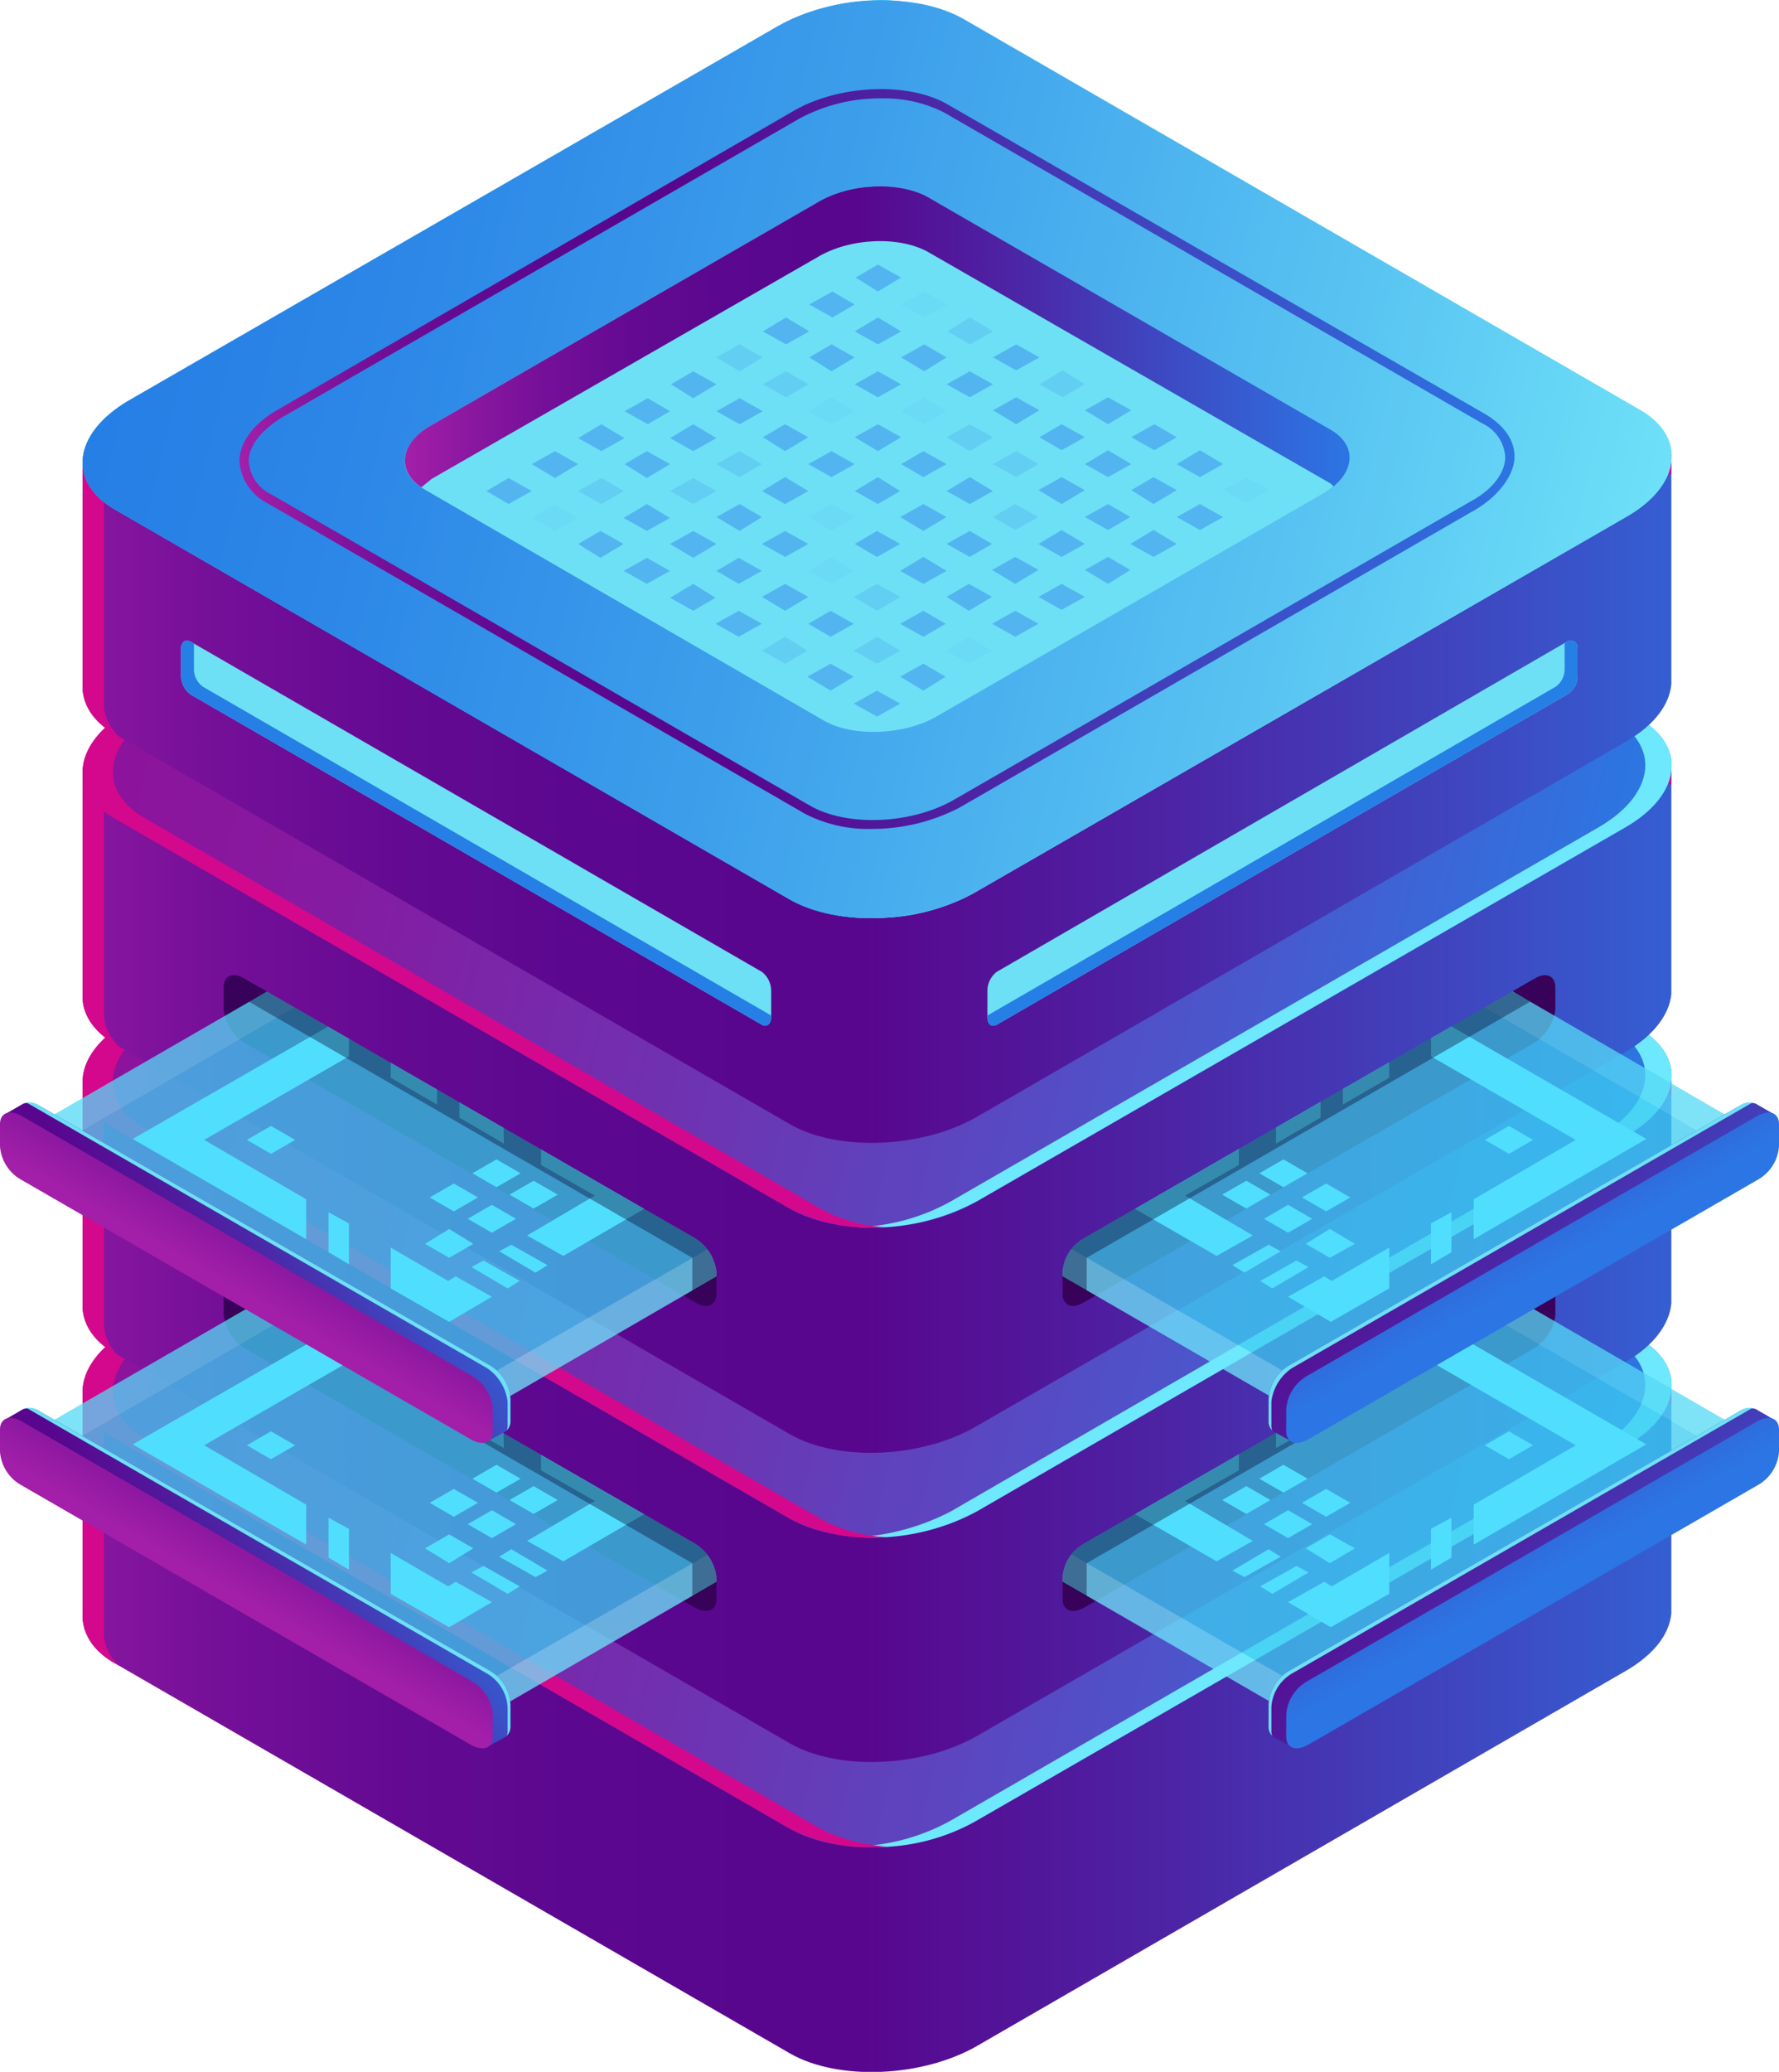 <svg id="Ñëîé_1" data-name="Ñëîé 1" xmlns="http://www.w3.org/2000/svg" xmlns:xlink="http://www.w3.org/1999/xlink" viewBox="0 0 191.7 223.2"><defs><style>.cls-1{fill:none;}.cls-2{fill:url(#linear-gradient);}.cls-3{fill:#d4088c;}.cls-4{fill:url(#linear-gradient-2);}.cls-21,.cls-5{fill:#6ee8fc;}.cls-6{fill:#480689;}.cls-7{fill:url(#linear-gradient-3);}.cls-8{fill:url(#linear-gradient-4);}.cls-9{fill:url(#linear-gradient-5);}.cls-10{fill:url(#linear-gradient-6);}.cls-11{fill:url(#linear-gradient-7);}.cls-12{fill:url(#linear-gradient-8);}.cls-13{fill:url(#linear-gradient-9);}.cls-14,.cls-22{fill:#25bfec;}.cls-15{fill:#6de0f6;}.cls-16{fill:#267fe5;}.cls-17{fill:url(#linear-gradient-11);}.cls-18{fill:url(#linear-gradient-12);}.cls-19{fill:#38025b;}.cls-20{clip-path:url(#clip-path);}.cls-21,.cls-22{opacity:0.5;}.cls-21,.cls-22,.cls-26,.cls-38,.cls-39{isolation:isolate;}.cls-23{fill:url(#linear-gradient-13);}.cls-24{fill:url(#linear-gradient-14);}.cls-25{fill:#50deff;}.cls-26{fill:#0c0f38;}.cls-26,.cls-36,.cls-39{opacity:0.4;}.cls-27{clip-path:url(#clip-path-2);}.cls-28{fill:url(#linear-gradient-15);}.cls-29{fill:url(#linear-gradient-16);}.cls-30{clip-path:url(#clip-path-3);}.cls-31{fill:url(#linear-gradient-17);}.cls-32{fill:url(#linear-gradient-18);}.cls-33{clip-path:url(#clip-path-4);}.cls-34{fill:url(#linear-gradient-19);}.cls-35{fill:url(#linear-gradient-20);}.cls-37,.cls-38,.cls-39{fill:#2c75e4;}.cls-38{opacity:0.1;}</style><linearGradient id="linear-gradient" x1="287.72" y1="530.8" x2="496.32" y2="530.8" gradientTransform="translate(-295 -357)" gradientUnits="userSpaceOnUse"><stop offset="0" stop-color="#a31fa9"/><stop offset="0.07" stop-color="#8b17a0"/><stop offset="0.15" stop-color="#740f98"/><stop offset="0.24" stop-color="#640a92"/><stop offset="0.34" stop-color="#5b078f"/><stop offset="0.48" stop-color="#58068e"/><stop offset="0.63" stop-color="#4d22a3"/><stop offset="0.94" stop-color="#3168da"/><stop offset="1" stop-color="#2c75e4"/></linearGradient><linearGradient id="linear-gradient-2" x1="822.06" y1="896.89" x2="920.45" y2="811.67" gradientTransform="matrix(0.87, 0.5, -1, 0.58, 192.26, -781.53)" gradientUnits="userSpaceOnUse"><stop offset="0" stop-color="#8d139b"/><stop offset="0.17" stop-color="#851ba1"/><stop offset="0.43" stop-color="#6e33b2"/><stop offset="0.76" stop-color="#4958cd"/><stop offset="1" stop-color="#2979e4"/></linearGradient><linearGradient id="linear-gradient-3" x1="287.72" y1="497.4" x2="496.32" y2="497.4" xlink:href="#linear-gradient"/><linearGradient id="linear-gradient-4" x1="788.74" y1="868.06" x2="887.14" y2="782.84" xlink:href="#linear-gradient-2"/><linearGradient id="linear-gradient-5" x1="287.72" y1="464.07" x2="496.32" y2="464.07" xlink:href="#linear-gradient"/><linearGradient id="linear-gradient-6" x1="755.43" y1="839.22" x2="853.82" y2="754.01" xlink:href="#linear-gradient-2"/><linearGradient id="linear-gradient-7" x1="287.72" y1="430.7" x2="496.32" y2="430.7" xlink:href="#linear-gradient"/><linearGradient id="linear-gradient-8" x1="722.15" y1="810.43" x2="820.55" y2="725.21" gradientTransform="matrix(0.87, 0.5, -1, 0.58, 192.26, -781.53)" gradientUnits="userSpaceOnUse"><stop offset="0" stop-color="#267fe5"/><stop offset="0.17" stop-color="#2c87e7"/><stop offset="0.44" stop-color="#3d9feb"/><stop offset="0.78" stop-color="#59c4f2"/><stop offset="1" stop-color="#6ee1f8"/></linearGradient><linearGradient id="linear-gradient-9" x1="325.4" y1="406.45" x2="453.6" y2="406.45" gradientTransform="translate(-295 -357)" gradientUnits="userSpaceOnUse"><stop offset="0" stop-color="#6de0f6"/><stop offset="0.16" stop-color="#68d8f5"/><stop offset="0.41" stop-color="#5ac0f1"/><stop offset="0.73" stop-color="#439bea"/><stop offset="1" stop-color="#2c75e4"/></linearGradient><linearGradient id="linear-gradient-11" x1="321.45" y1="413.24" x2="457.57" y2="399.64" gradientTransform="translate(-295 -357)" gradientUnits="userSpaceOnUse"><stop offset="0" stop-color="#a31fa9"/><stop offset="0.05" stop-color="#8b17a0"/><stop offset="0.11" stop-color="#740f98"/><stop offset="0.18" stop-color="#640a92"/><stop offset="0.26" stop-color="#5b078f"/><stop offset="0.36" stop-color="#58068e"/><stop offset="0.54" stop-color="#4d22a3"/><stop offset="0.93" stop-color="#3168da"/><stop offset="1" stop-color="#2c75e4"/></linearGradient><linearGradient id="linear-gradient-12" x1="338.63" y1="393.29" x2="440.43" y2="393.29" xlink:href="#linear-gradient"/><clipPath id="clip-path" transform="translate(0 0)"><path class="cls-1" d="M-14.9,159.1l39-19.8c0-1.3,1-1.7,2.2-1l48.6,28a4.9,4.9,0,0,1,2.3,3.6v2.4c0,1.2-1,1.6-2.3.9L44,195.3C42.7,194.6-14.9,160.3-14.9,159.1Z"/></clipPath><linearGradient id="linear-gradient-13" x1="333.48" y1="1773.96" x2="388.97" y2="1798.66" gradientTransform="translate(1753 755.7) rotate(119.9)" gradientUnits="userSpaceOnUse"><stop offset="0" stop-color="#2c75e4"/><stop offset="0.06" stop-color="#3168da"/><stop offset="0.37" stop-color="#4d22a3"/><stop offset="0.52" stop-color="#58068e"/><stop offset="0.66" stop-color="#5b078f"/><stop offset="0.76" stop-color="#640a92"/><stop offset="0.85" stop-color="#740f98"/><stop offset="0.93" stop-color="#8b17a0"/><stop offset="1" stop-color="#a31fa9"/></linearGradient><linearGradient id="linear-gradient-14" x1="355.12" y1="1782.24" x2="281.52" y2="1782.24" gradientTransform="translate(1753 755.7) rotate(119.9)" xlink:href="#linear-gradient"/><clipPath id="clip-path-2" transform="translate(0 0)"><path class="cls-1" d="M-14.9,126.2l39-19.8c0-1.3,1-1.7,2.2-1l48.6,28a4.9,4.9,0,0,1,2.3,3.6v2.4c0,1.2-1,1.7-2.3.9L44,162.4C42.7,161.7-14.9,127.4-14.9,126.2Z"/></clipPath><linearGradient id="linear-gradient-15" x1="305.04" y1="1790.29" x2="360.53" y2="1815" xlink:href="#linear-gradient-13"/><linearGradient id="linear-gradient-16" x1="326.63" y1="1798.57" x2="253.03" y2="1798.57" gradientTransform="translate(1753 755.7) rotate(119.9)" xlink:href="#linear-gradient"/><clipPath id="clip-path-3" transform="translate(0 0)"><path class="cls-1" d="M206.5,159.1l-38.9-19.8c0-1.3-1-1.7-2.2-1l-48.6,28a4.5,4.5,0,0,0-2.3,3.6v2.4c0,1.2,1,1.6,2.3.9l30.9,22.1C149,194.6,206.5,160.3,206.5,159.1Z"/></clipPath><linearGradient id="linear-gradient-17" x1="-175.65" y1="894.72" x2="-120.16" y2="919.42" gradientTransform="matrix(0.5, 0.87, 0.87, -0.5, -542.41, 754.79)" gradientUnits="userSpaceOnUse"><stop offset="0" stop-color="#58068e"/><stop offset="0.28" stop-color="#4d22a3"/><stop offset="0.89" stop-color="#3168da"/><stop offset="1" stop-color="#2c75e4"/></linearGradient><linearGradient id="linear-gradient-18" x1="-153.43" y1="904.62" x2="-227.03" y2="904.62" gradientTransform="matrix(0.5, 0.87, 0.87, -0.5, -542.41, 754.79)" xlink:href="#linear-gradient-13"/><clipPath id="clip-path-4" transform="translate(0 0)"><path class="cls-1" d="M206.5,126.2l-38.9-19.8c0-1.3-1-1.7-2.2-1l-48.6,28a4.5,4.5,0,0,0-2.3,3.6v2.4c0,1.2,1,1.7,2.3.9l30.9,22.1C149,161.7,206.5,127.4,206.5,126.2Z"/></clipPath><linearGradient id="linear-gradient-19" x1="-204.13" y1="911.14" x2="-148.64" y2="935.84" xlink:href="#linear-gradient-17"/><linearGradient id="linear-gradient-20" x1="-181.92" y1="921.02" x2="-255.52" y2="921.02" gradientTransform="matrix(0.5, 0.87, 0.87, -0.5, -542.41, 754.79)" xlink:href="#linear-gradient-13"/></defs><title>device-4</title><path class="cls-2" d="M180.1,149.6H144l-40.1-23.2c-5.2-3-14.2-2.6-20.2.8L45,149.6H8.9v24.2h0c-.1,2,1,4,3.5,5.4l72.7,42c5.2,3,14.3,2.6,20.2-.8L175.2,180c3.1-1.8,4.7-4,4.9-6.2h0Z" transform="translate(0 0)"/><path class="cls-3" d="M11.2,175.5h0V151.2H47.3L86,128.9c5.9-3.5,15-3.8,20.2-.9l40.1,23.2h33.8v-1.6H144l-40.1-23.2c-5.2-3-14.2-2.6-20.2.8L45,149.6H8.9v24.2h0c-.1,2,1,4,3.5,5.4l.4.2A4.8,4.8,0,0,1,11.2,175.5Z" transform="translate(0 0)"/><path class="cls-4" d="M85.1,197,12.4,155c-5.2-3-4.5-8.2,1.4-11.7L83.7,103c6-3.5,15-3.8,20.2-.8l72.7,42c5.2,2.9,4.6,8.2-1.4,11.6l-69.9,40.3C99.4,199.6,90.3,200,85.1,197Z" transform="translate(0 0)"/><path class="cls-5" d="M176.6,144.2l-72.7-42c-2.7-1.6-6.4-2.2-10.2-2a16.6,16.6,0,0,1,7.3,2l72.8,42c5.2,2.9,4.5,8.2-1.5,11.6l-69.8,40.3a22.1,22.1,0,0,1-10,2.8,21.9,21.9,0,0,0,12.8-2.8l69.9-40.3C181.2,152.4,181.8,147.1,176.6,144.2Z" transform="translate(0 0)"/><path class="cls-6" d="M94.1,187a13.8,13.8,0,0,1-6.9-1.6L33.1,154.1c-1.9-1.1-2.9-2.6-2.9-4.3s1.4-4,3.9-5.4l52.1-30c4.6-2.7,11.6-3,15.6-.7L156,145c1.8,1.1,2.9,2.6,2.9,4.3s-1.5,4-4,5.5l-52,30A19.1,19.1,0,0,1,94.1,187Zm-6.2-2.7c3.6,2.1,10.1,1.9,14.4-.6l52-30c2.1-1.3,3.3-2.9,3.3-4.4a3.9,3.9,0,0,0-2.3-3.2l-54.1-31.3c-3.7-2.1-10.2-1.8-14.4.6l-52,30.1c-2.2,1.2-3.4,2.8-3.4,4.3s.8,2.4,2.3,3.3Z" transform="translate(0 0)"/><path class="cls-3" d="M88.4,197,15.7,155c-5.2-3-4.6-8.2,1.4-11.7L87,103a22.6,22.6,0,0,1,9.8-2.8A23.1,23.1,0,0,0,83.7,103L13.8,143.3c-5.9,3.5-6.6,8.7-1.4,11.7l72.7,42a18.7,18.7,0,0,0,10.4,1.9A17.5,17.5,0,0,1,88.4,197Z" transform="translate(0 0)"/><path class="cls-7" d="M180.1,116.2H144L103.9,93c-5.2-3-14.2-2.6-20.2.8L45,116.2H8.9v24.2h0c-.1,2,1,4,3.5,5.4l72.7,42c5.2,3,14.3,2.6,20.2-.8l69.9-40.3c3.1-1.8,4.7-4.1,4.9-6.3h0Z" transform="translate(0 0)"/><path class="cls-3" d="M11.2,142.1h0V117.9H47.3L86,95.5c5.9-3.4,15-3.8,20.2-.8l40.1,23.2h33.8v-1.7H144L103.9,93c-5.2-3-14.2-2.6-20.2.8L45,116.2H8.9v24.2h0c-.1,2,1,4,3.5,5.4l.4.3A5,5,0,0,1,11.2,142.1Z" transform="translate(0 0)"/><path class="cls-8" d="M85.1,163.6l-72.7-42c-5.2-3-4.5-8.2,1.4-11.6L83.7,69.6c6-3.4,15-3.8,20.2-.8l72.7,42c5.2,3,4.6,8.2-1.4,11.6l-69.9,40.4C99.4,166.2,90.3,166.6,85.1,163.6Z" transform="translate(0 0)"/><path class="cls-5" d="M176.6,110.8l-72.7-42c-2.7-1.6-6.4-2.2-10.2-2a16.6,16.6,0,0,1,7.3,2l72.8,42c5.2,3,4.5,8.2-1.5,11.6l-69.8,40.4a25,25,0,0,1-10,2.8,23.8,23.8,0,0,0,12.8-2.8l69.9-40.4C181.2,119,181.8,113.8,176.6,110.8Z" transform="translate(0 0)"/><path class="cls-6" d="M94.1,153.6a13.8,13.8,0,0,1-6.9-1.6L33.1,120.8c-1.9-1.1-2.9-2.6-2.9-4.3s1.4-4,3.9-5.5L86.2,81c4.6-2.7,11.6-3,15.6-.6L156,111.6c1.8,1.1,2.9,2.6,2.9,4.3s-1.5,4-4,5.5l-52,30A18,18,0,0,1,94.1,153.6ZM95,80a16.7,16.7,0,0,0-8.2,2.1l-52,30c-2.2,1.2-3.4,2.8-3.4,4.4s.8,2.3,2.3,3.2L87.9,151c3.6,2.1,10.1,1.8,14.4-.7l52-30c2.1-1.2,3.3-2.8,3.3-4.4s-.8-2.3-2.3-3.2L101.2,81.4A13.4,13.4,0,0,0,95,80Z" transform="translate(0 0)"/><path class="cls-3" d="M88.4,163.6l-72.7-42c-5.2-3-4.6-8.2,1.4-11.6L87,69.6a24.1,24.1,0,0,1,9.8-2.8,24.9,24.9,0,0,0-13.1,2.8L13.8,110c-5.9,3.4-6.6,8.6-1.4,11.6l72.7,42a19.6,19.6,0,0,0,10.4,2A16.1,16.1,0,0,1,88.4,163.6Z" transform="translate(0 0)"/><path class="cls-9" d="M180.1,82.8H144L103.9,59.6c-5.2-2.9-14.2-2.6-20.2.9L45,82.8H8.9v24.3h0c-.1,2,1,3.9,3.5,5.4l72.7,42c5.2,3,14.3,2.6,20.2-.9l69.9-40.3c3.1-1.8,4.7-4.1,4.9-6.2h0Z" transform="translate(0 0)"/><path class="cls-3" d="M11.2,108.7h0V84.5H47.3L86,62.2c5.9-3.5,15-3.9,20.2-.9l40.1,23.2h33.8V82.8H144L103.9,59.6c-5.2-2.9-14.2-2.6-20.2.9L45,82.8H8.9v24.3h0c-.1,2,1,3.9,3.5,5.4l.4.2A5,5,0,0,1,11.2,108.7Z" transform="translate(0 0)"/><path class="cls-10" d="M85.1,130.2l-72.7-42C7.2,85.3,7.9,80,13.8,76.6L83.7,36.3c6-3.5,15-3.9,20.2-.9l72.7,42c5.2,3,4.6,8.2-1.4,11.7l-69.9,40.3C99.4,132.9,90.3,133.2,85.1,130.2Z" transform="translate(0 0)"/><path class="cls-5" d="M176.6,77.4l-72.7-42a18,18,0,0,0-10.2-1.9,17.2,17.2,0,0,1,7.3,1.9l72.8,42c5.2,3,4.5,8.2-1.5,11.7l-69.8,40.3a22.1,22.1,0,0,1-10,2.8,23.8,23.8,0,0,0,12.8-2.8l69.9-40.3C181.2,85.6,181.8,80.4,176.6,77.4Z" transform="translate(0 0)"/><path class="cls-6" d="M94.1,120.2a14.8,14.8,0,0,1-6.9-1.5L33.1,87.4c-1.9-1.1-2.9-2.6-2.9-4.3s1.4-4,3.9-5.5l52.1-30c4.6-2.6,11.6-2.9,15.6-.6L156,78.3c1.8,1.1,2.9,2.6,2.9,4.3s-1.5,4-4,5.4l-52,30A18,18,0,0,1,94.1,120.2ZM95,46.7a15.6,15.6,0,0,0-8.2,2l-52,30c-2.2,1.3-3.4,2.9-3.4,4.4a3.9,3.9,0,0,0,2.3,3.2l54.2,31.3c3.6,2.1,10.1,1.8,14.4-.6l52-30.1c2.1-1.2,3.3-2.8,3.3-4.3s-.8-2.4-2.3-3.3L101.2,48.1A12,12,0,0,0,95,46.7Z" transform="translate(0 0)"/><path class="cls-3" d="M88.4,130.2l-72.7-42c-5.2-2.9-4.6-8.2,1.4-11.6L87,36.3a21.3,21.3,0,0,1,9.8-2.8,23.1,23.1,0,0,0-13.1,2.8L13.8,76.6C7.9,80,7.2,85.3,12.4,88.2l72.7,42a19.6,19.6,0,0,0,10.4,2A16.1,16.1,0,0,1,88.4,130.2Z" transform="translate(0 0)"/><path class="cls-11" d="M180.1,49.5H144L103.9,26.3c-5.2-3-14.2-2.6-20.2.8L45,49.5H8.9V73.7h0c-.1,2,1,4,3.5,5.4l72.7,42c5.2,3,14.3,2.6,20.2-.8l69.9-40.4c3.1-1.8,4.7-4,4.9-6.2h0Z" transform="translate(0 0)"/><path class="cls-3" d="M11.2,75.4h0V51.1H47.3L86,28.8c5.9-3.5,15-3.8,20.2-.9l40.1,23.2h33.8V49.5H144L103.9,26.3c-5.2-3-14.2-2.6-20.2.8L45,49.5H8.9V73.7h0c-.1,2,1,4,3.5,5.4l.4.2A4.8,4.8,0,0,1,11.2,75.4Z" transform="translate(0 0)"/><path class="cls-12" d="M85.1,96.9l-72.7-42c-5.2-3-4.5-8.2,1.4-11.7L83.7,2.9c6-3.5,15-3.8,20.2-.8l72.7,42c5.2,2.9,4.6,8.2-1.4,11.6L105.3,96C99.4,99.5,90.3,99.9,85.1,96.9Z" transform="translate(0 0)"/><path class="cls-5" d="M176.6,44.1l-72.7-42C101.2.5,97.5-.1,93.7.1a16.6,16.6,0,0,1,7.3,2l72.8,42c5.2,2.9,4.5,8.2-1.5,11.6L102.5,96a22.1,22.1,0,0,1-10,2.8A21.9,21.9,0,0,0,105.3,96l69.9-40.3C181.2,52.3,181.8,47,176.6,44.1Z" transform="translate(0 0)"/><path class="cls-13" d="M94.1,86.6a13.2,13.2,0,0,1-6.7-1.5L33.2,53.8a4.8,4.8,0,0,1-2.8-4.1c0-1.9,1.4-3.8,3.9-5.2l52-30c4.5-2.7,11.4-2.9,15.4-.7l54.1,31.3c1.8,1.1,2.8,2.5,2.8,4.1s-1.4,3.8-3.8,5.2l-52,30.1A18.9,18.9,0,0,1,94.1,86.6ZM95,13a17.7,17.7,0,0,0-8.4,2.1l-52,30c-2.2,1.3-3.4,3-3.4,4.6a4.1,4.1,0,0,0,2.4,3.5L87.7,84.4c3.8,2.2,10.3,1.9,14.7-.6l52-30c2.2-1.3,3.5-3,3.5-4.6a3.9,3.9,0,0,0-2.4-3.4L101.3,14.5A13.6,13.6,0,0,0,95,13Z" transform="translate(0 0)"/><path class="cls-14" d="M88.4,96.9l-72.7-42c-5.2-3-4.6-8.2,1.4-11.7L87,2.9A22.6,22.6,0,0,1,96.8.1,23.1,23.1,0,0,0,83.7,2.9L13.8,43.2c-5.9,3.5-6.6,8.7-1.4,11.7l72.7,42a18.7,18.7,0,0,0,10.4,1.9A17.5,17.5,0,0,1,88.4,96.9Z" transform="translate(0 0)"/><path class="cls-15" d="M107.4,110.4l61.5-35.6a2.3,2.3,0,0,0,1.1-2V69.9c0-.7-.5-1.1-1.1-.8l-61.5,35.6a2.6,2.6,0,0,0-1,2v2.9C106.4,110.3,106.8,110.7,107.4,110.4Z" transform="translate(0 0)"/><path class="cls-16" d="M167.6,74a2.3,2.3,0,0,0,1-1.9V69.3l.3-.2c.6-.3,1.1.1,1.1.8v2.9a2.3,2.3,0,0,1-1.1,2l-61.5,35.6c-.6.3-1-.1-1-.8v-.2Z" transform="translate(0 0)"/><path class="cls-15" d="M82.1,110.4,20.5,74.8a2.6,2.6,0,0,1-1-2V69.9c0-.7.5-1.1,1-.8l61.6,35.6a2.6,2.6,0,0,1,1,2v2.9C83.1,110.3,82.6,110.7,82.1,110.4Z" transform="translate(0 0)"/><path class="cls-16" d="M21.9,74a2.3,2.3,0,0,1-1-1.9V69.3l-.4-.2c-.5-.3-1,.1-1,.8v2.9a2.6,2.6,0,0,0,1,2l61.6,35.6c.5.3,1-.1,1-.8v-.2Z" transform="translate(0 0)"/><path class="cls-12" d="M85.1,96.9l-72.7-42c-5.2-3-4.5-8.2,1.4-11.7L83.7,2.9c6-3.5,15-3.8,20.2-.8l72.7,42c5.2,2.9,4.6,8.2-1.4,11.6L105.3,96C99.4,99.5,90.3,99.9,85.1,96.9Z" transform="translate(0 0)"/><path class="cls-15" d="M88.9,77.7l-43.2-25c-3.1-1.8-2.7-4.9.8-6.9l41.6-24c3.5-2.1,8.9-2.3,12-.5l43.3,25c3,1.7,2.6,4.8-.9,6.9l-41.6,24C97.4,79.2,92,79.4,88.9,77.7Z" transform="translate(0 0)"/><path class="cls-17" d="M94,89.3a14.9,14.9,0,0,1-7.2-1.6l-58-33.5a5.5,5.5,0,0,1-3-4.5c0-2,1.5-4.1,4.2-5.6L85.6,11.9c4.9-2.8,12.4-3.1,16.6-.6l58,33.4c1.9,1.2,3,2.7,3,4.5s-1.5,4.1-4.2,5.7L103.4,87A20.4,20.4,0,0,1,94,89.3Zm1-78.7a18.3,18.3,0,0,0-8.9,2.2L30.5,44.9c-2.3,1.4-3.7,3.1-3.7,4.8a4.3,4.3,0,0,0,2.5,3.6l58,33.5c4,2.3,11,2,15.6-.7L158.5,54c2.4-1.3,3.7-3.1,3.7-4.8a4.3,4.3,0,0,0-2.5-3.6l-58-33.5A14.3,14.3,0,0,0,95,10.6Z" transform="translate(0 0)"/><path class="cls-18" d="M45.4,52.5l1.1-.9L88.1,27.7c3.5-2.1,8.9-2.3,12-.5l43.3,24.9.3.3c2.4-2,2.3-4.6-.3-6.1l-43.3-25c-3.1-1.8-8.5-1.6-12,.5l-41.6,24C43.1,47.7,42.7,50.7,45.4,52.5Z" transform="translate(0 0)"/><path class="cls-19" d="M24.1,141.7v-2.4c0-1.3,1-1.7,2.2-1l48.6,28a4.9,4.9,0,0,1,2.3,3.6v2.4c0,1.2-1,1.6-2.3.9l-48.6-28A5.1,5.1,0,0,1,24.1,141.7Z" transform="translate(0 0)"/><g class="cls-20"><polygon class="cls-21" points="2.5 158.4 37.7 138 85.5 165.6 50.3 186 2.5 158.4"/><polygon class="cls-22" points="2.5 154.9 37.8 134.5 85.6 162.1 50.3 182.4 2.5 154.9"/><polygon class="cls-21" points="85.5 165.6 85.6 162.1 50.3 182.4 50.3 186 85.5 165.6"/><polygon class="cls-21" points="37.7 138 37.8 134.5 2.5 154.9 2.5 158.4 37.7 138"/><path class="cls-23" d="M52.5,188.2l2-1.1h0A1.6,1.6,0,0,0,55,186v-2.4a4.5,4.5,0,0,0-2.2-3.6L4.2,152a2,2,0,0,0-1.7-.2h0L.6,152.9l1.4.3v2.1a4.5,4.5,0,0,0,2.2,3.6l48.6,28h0Z" transform="translate(0 0)"/><path class="cls-15" d="M55,183.6V186a1.3,1.3,0,0,1-.4,1,1.3,1.3,0,0,0,.1-.6v-2.5a4.5,4.5,0,0,0-2.2-3.6L2.9,151.7H2.8a1.7,1.7,0,0,1,1.4.3l48.6,28A4.5,4.5,0,0,1,55,183.6Z" transform="translate(0 0)"/><path class="cls-24" d="M0,156.4V154c0-1.2,1-1.6,2.3-.9l48.5,28a4.5,4.5,0,0,1,2.3,3.6v2.4c0,1.2-1,1.6-2.3.9L2.3,160A4.5,4.5,0,0,1,0,156.4Z" transform="translate(0 0)"/><polygon class="cls-25" points="49.5 149 49.5 153.3 54.3 156 54.2 151.7 49.5 149"/><polygon class="cls-25" points="47.1 147.6 42.1 144.7 42.1 149 47.1 151.9 47.1 147.6"/><polygon class="cls-25" points="56 170.9 52.1 168.7 50.8 169.4 54.7 171.7 56 170.9"/><polygon class="cls-25" points="55.1 166.9 53.8 167.7 57.7 169.9 59 169.2 55.1 166.9"/><polygon class="cls-25" points="33 162.1 22 155.7 37.6 146.7 37.6 142.2 14.3 155.6 33 166.4 33 162.1"/><polygon class="cls-25" points="58.3 158.4 64.1 161.7 56.8 166 60.7 168.2 71.7 161.8 58.3 154 58.3 158.4"/><polygon class="cls-25" points="37.6 169.1 37.6 164.7 35.4 163.5 35.4 167.8 37.6 169.1"/><polygon class="cls-25" points="49.1 170.4 48.3 170.9 42.1 167.3 42.1 171.7 48.4 175.3 53 172.6 49.1 170.4"/><polygon class="cls-25" points="54.9 161.6 57.5 160.1 60.1 161.6 57.5 163.1 54.9 161.6"/><polygon class="cls-25" points="50.4 164.2 53 162.7 55.6 164.2 53 165.7 50.4 164.2"/><polygon class="cls-25" points="46.3 161.9 48.9 160.4 51.5 161.9 48.9 163.4 46.3 161.9"/><polygon class="cls-25" points="26.6 155.7 29.2 154.2 31.8 155.7 29.2 157.2 26.6 155.7"/><polygon class="cls-25" points="50.9 159.3 53.5 157.8 56.1 159.3 53.5 160.8 50.9 159.3"/><polygon class="cls-25" points="45.8 166.8 48.4 165.3 51 166.8 48.4 168.4 45.8 166.8"/><path class="cls-26" d="M74.6,172v-3.6L26.8,140.8l2-1.1,17.3,7.4L78.8,166s-1.2,4-1.3,4-.3.5-.3.5Z" transform="translate(0 0)"/></g><path class="cls-19" d="M24.1,108.8v-2.4c0-1.3,1-1.7,2.2-1l48.6,28a4.9,4.9,0,0,1,2.3,3.6v2.4c0,1.2-1,1.7-2.3.9l-48.6-28A5.1,5.1,0,0,1,24.1,108.8Z" transform="translate(0 0)"/><g class="cls-27"><polygon class="cls-21" points="2.5 125.5 37.7 105.1 85.5 132.7 50.3 153.1 2.5 125.5"/><polygon class="cls-22" points="2.5 122 37.8 101.6 85.6 129.2 50.3 149.5 2.5 122"/><polygon class="cls-21" points="85.5 132.7 85.6 129.2 50.3 149.5 50.3 153.1 85.5 132.7"/><polygon class="cls-21" points="37.7 105.1 37.8 101.6 2.5 122 2.5 125.5 37.7 105.1"/><path class="cls-28" d="M52.5,155.3l2-1.1h0a1.6,1.6,0,0,0,.5-1.1v-2.4a4.5,4.5,0,0,0-2.2-3.6l-48.6-28a2,2,0,0,0-1.7-.2h0L.6,120l1.4.3v2.1A4.5,4.5,0,0,0,4.2,126l48.6,28h0Z" transform="translate(0 0)"/><path class="cls-15" d="M55,150.7v2.4a1.3,1.3,0,0,1-.4,1,1.3,1.3,0,0,0,.1-.6V151a5.1,5.1,0,0,0-2.2-3.6L2.9,118.8H2.8a1.7,1.7,0,0,1,1.4.3l48.6,28A4.5,4.5,0,0,1,55,150.7Z" transform="translate(0 0)"/><path class="cls-29" d="M0,123.5v-2.4c0-1.2,1-1.6,2.3-.9l48.5,28a4.5,4.5,0,0,1,2.3,3.6v2.4c0,1.2-1,1.6-2.3.9l-48.5-28A4.5,4.5,0,0,1,0,123.5Z" transform="translate(0 0)"/><polygon class="cls-25" points="49.5 116.1 49.5 120.4 54.3 123.2 54.2 118.8 49.5 116.1"/><polygon class="cls-25" points="47.1 114.7 42.1 111.8 42.1 116.1 47.1 119 47.1 114.7"/><polygon class="cls-25" points="56 138 52.1 135.8 50.8 136.5 54.7 138.8 56 138"/><polygon class="cls-25" points="55.1 134.1 53.8 134.8 57.7 137.1 59 136.3 55.1 134.1"/><polygon class="cls-25" points="33 129.2 22 122.8 37.6 113.8 37.6 109.3 14.3 122.7 33 133.5 33 129.2"/><polygon class="cls-25" points="58.3 125.5 64.1 128.8 56.8 133.1 60.7 135.3 71.7 128.9 58.3 121.2 58.3 125.5"/><polygon class="cls-25" points="37.6 136.2 37.6 131.8 35.4 130.6 35.4 134.9 37.6 136.2"/><polygon class="cls-25" points="49.1 137.5 48.3 138 42.1 134.4 42.1 138.8 48.4 142.4 53 139.7 49.1 137.5"/><polygon class="cls-25" points="54.9 128.7 57.5 127.2 60.1 128.7 57.5 130.2 54.9 128.7"/><polygon class="cls-25" points="50.4 131.3 53 129.8 55.6 131.3 53 132.8 50.4 131.3"/><polygon class="cls-25" points="46.3 129 48.9 127.5 51.5 129 48.9 130.5 46.3 129"/><polygon class="cls-25" points="26.6 122.8 29.2 121.3 31.8 122.8 29.2 124.3 26.6 122.8"/><polygon class="cls-25" points="50.9 126.4 53.5 124.9 56.1 126.4 53.5 127.9 50.9 126.4"/><polygon class="cls-25" points="45.8 134 48.4 132.4 51 134 48.4 135.5 45.8 134"/><path class="cls-26" d="M74.6,139.1v-3.6L26.8,107.9l2-1.1,17.3,7.5,32.7,18.8s-1.2,4-1.3,4l-.3.5Z" transform="translate(0 0)"/></g><path class="cls-19" d="M167.6,141.7v-2.4c0-1.3-1-1.7-2.2-1l-48.6,28a4.5,4.5,0,0,0-2.3,3.6v2.4c0,1.2,1,1.6,2.3.9l48.6-28A5.1,5.1,0,0,0,167.6,141.7Z" transform="translate(0 0)"/><g class="cls-30"><polygon class="cls-21" points="189.3 158.4 154 138 106.2 165.6 141.5 186 189.3 158.4"/><polygon class="cls-22" points="189.2 154.9 154 134.5 106.2 162.1 141.4 182.4 189.2 154.9"/><polygon class="cls-21" points="106.2 165.6 106.2 162.1 141.4 182.4 141.5 186 106.2 165.6"/><polygon class="cls-21" points="154 138 154 134.5 189.2 154.9 189.3 158.4 154 138"/><path class="cls-31" d="M139.2,188.2l-2-1.1h0a1.6,1.6,0,0,1-.5-1.1v-2.4a4.5,4.5,0,0,1,2.2-3.6l48.6-28a2,2,0,0,1,1.7-.2h0l1.9,1.1-1.4.3v2.1a4.5,4.5,0,0,1-2.2,3.6l-48.6,28h0Z" transform="translate(0 0)"/><path class="cls-15" d="M136.7,183.6V186a1.3,1.3,0,0,0,.4,1,1.3,1.3,0,0,1-.1-.6v-2.5a4.5,4.5,0,0,1,2.2-3.6l49.6-28.6h.1a1.7,1.7,0,0,0-1.4.3l-48.6,28A4.5,4.5,0,0,0,136.7,183.6Z" transform="translate(0 0)"/><path class="cls-32" d="M191.7,156.4V154c0-1.2-1-1.6-2.3-.9l-48.5,28a4.5,4.5,0,0,0-2.3,3.6v2.4c0,1.2,1,1.6,2.3.9l48.5-28A4.5,4.5,0,0,0,191.7,156.4Z" transform="translate(0 0)"/><polygon class="cls-25" points="142.3 149 142.3 153.3 137.5 156 137.5 151.7 142.3 149"/><polygon class="cls-25" points="144.7 147.6 149.7 144.7 149.7 149 144.7 151.9 144.7 147.6"/><polygon class="cls-25" points="135.8 170.9 139.7 168.7 141 169.4 137.1 171.7 135.8 170.9"/><polygon class="cls-25" points="136.7 166.9 138 167.7 134.1 169.9 132.8 169.2 136.7 166.9"/><polygon class="cls-25" points="158.8 162.1 169.8 155.7 154.2 146.7 154.2 142.2 177.4 155.6 158.8 166.4 158.8 162.1"/><polygon class="cls-25" points="133.5 158.4 127.7 161.7 135 166 131.1 168.2 120 161.8 133.5 154 133.5 158.4"/><polygon class="cls-25" points="154.2 169.1 154.2 164.7 156.4 163.5 156.4 167.8 154.2 169.1"/><polygon class="cls-25" points="142.7 170.4 143.5 170.9 149.7 167.3 149.7 171.7 143.4 175.3 138.8 172.6 142.7 170.4"/><polygon class="cls-25" points="136.9 161.6 134.3 160.1 131.7 161.6 134.3 163.1 136.9 161.6"/><polygon class="cls-25" points="141.4 164.2 138.8 162.7 136.2 164.2 138.8 165.7 141.4 164.2"/><polygon class="cls-25" points="145.5 161.9 142.9 160.4 140.3 161.9 142.9 163.4 145.5 161.9"/><polygon class="cls-25" points="165.2 155.7 162.6 154.2 160 155.7 162.6 157.2 165.2 155.7"/><polygon class="cls-25" points="140.9 159.3 138.3 157.8 135.7 159.3 138.3 160.8 140.9 159.3"/><polygon class="cls-25" points="146 166.8 143.3 165.3 140.7 166.8 143.3 168.4 146 166.8"/><path class="cls-26" d="M117.1,172v-3.6l47.8-27.6-2-1.1-17.3,7.4L112.9,166s1.2,4,1.3,4,.3.5.3.5Z" transform="translate(0 0)"/></g><path class="cls-19" d="M167.6,108.8v-2.4c0-1.3-1-1.7-2.2-1l-48.6,28a4.5,4.5,0,0,0-2.3,3.6v2.4c0,1.2,1,1.7,2.3.9l48.6-28A5.1,5.1,0,0,0,167.6,108.8Z" transform="translate(0 0)"/><g class="cls-33"><polygon class="cls-21" points="189.3 125.5 154 105.1 106.2 132.7 141.5 153.1 189.3 125.5"/><polygon class="cls-22" points="189.2 122 154 101.6 106.2 129.2 141.4 149.5 189.2 122"/><polygon class="cls-21" points="106.2 132.7 106.2 129.2 141.4 149.5 141.5 153.1 106.2 132.7"/><polygon class="cls-21" points="154 105.1 154 101.6 189.2 122 189.3 125.5 154 105.1"/><path class="cls-34" d="M139.2,155.3l-2-1.1h0a1.6,1.6,0,0,1-.5-1.1v-2.4a4.5,4.5,0,0,1,2.2-3.6l48.6-28a2,2,0,0,1,1.7-.2h0l1.9,1.1-1.4.3v2.1a4.5,4.5,0,0,1-2.2,3.6l-48.6,28h0Z" transform="translate(0 0)"/><path class="cls-15" d="M136.7,150.7v2.4a1.3,1.3,0,0,0,.4,1,1.3,1.3,0,0,1-.1-.6V151a5.1,5.1,0,0,1,2.2-3.6l49.6-28.6h.1a1.7,1.7,0,0,0-1.4.3l-48.6,28A4.5,4.5,0,0,0,136.7,150.7Z" transform="translate(0 0)"/><path class="cls-35" d="M191.7,123.5v-2.4c0-1.2-1-1.6-2.3-.9l-48.5,28a4.5,4.5,0,0,0-2.3,3.6v2.4c0,1.2,1,1.6,2.3.9l48.5-28A4.5,4.5,0,0,0,191.7,123.5Z" transform="translate(0 0)"/><polygon class="cls-25" points="142.3 116.1 142.3 120.4 137.5 123.2 137.5 118.8 142.3 116.1"/><polygon class="cls-25" points="144.7 114.7 149.7 111.8 149.7 116.1 144.7 119 144.7 114.7"/><polygon class="cls-25" points="135.8 138 139.7 135.8 141 136.5 137.1 138.8 135.8 138"/><polygon class="cls-25" points="136.7 134.1 138 134.8 134.1 137.1 132.8 136.3 136.7 134.1"/><polygon class="cls-25" points="158.8 129.2 169.8 122.8 154.2 113.8 154.2 109.3 177.4 122.7 158.8 133.5 158.8 129.2"/><polygon class="cls-25" points="133.5 125.5 127.7 128.8 135 133.1 131.1 135.3 120 128.9 133.5 121.2 133.5 125.5"/><polygon class="cls-25" points="154.2 136.2 154.2 131.8 156.4 130.6 156.4 134.9 154.2 136.2"/><polygon class="cls-25" points="142.7 137.5 143.5 138 149.7 134.4 149.7 138.8 143.4 142.4 138.8 139.7 142.7 137.5"/><polygon class="cls-25" points="136.9 128.7 134.3 127.2 131.7 128.7 134.3 130.2 136.9 128.7"/><polygon class="cls-25" points="141.4 131.3 138.8 129.8 136.2 131.3 138.8 132.8 141.4 131.3"/><polygon class="cls-25" points="145.5 129 142.9 127.5 140.3 129 142.9 130.5 145.5 129"/><polygon class="cls-25" points="165.2 122.8 162.6 121.3 160 122.8 162.6 124.3 165.2 122.8"/><polygon class="cls-25" points="140.9 126.4 138.3 124.9 135.7 126.4 138.3 127.9 140.9 126.4"/><polygon class="cls-25" points="146 134 143.3 132.4 140.7 134 143.3 135.5 146 134"/><path class="cls-26" d="M117.1,139.1v-3.6l47.8-27.6-2-1.1-17.3,7.5-32.7,18.8s1.2,4,1.3,4l.3.5Z" transform="translate(0 0)"/></g><g class="cls-36"><polygon class="cls-37" points="94.6 31.4 92.2 29.9 94.6 28.5 97.1 29.9 94.6 31.4"/><polygon class="cls-38" points="99.6 34.2 97.1 32.8 99.6 31.4 102.1 32.8 99.6 34.2"/><polygon class="cls-39" points="104.5 37.1 102.1 35.7 104.5 34.2 107 35.7 104.5 37.1"/><polygon class="cls-37" points="109.5 39.9 107 38.5 109.5 37.1 112 38.5 109.5 39.9"/><polygon class="cls-39" points="114.5 42.8 112 41.4 114.5 39.9 116.9 41.4 114.5 42.8"/><polygon class="cls-37" points="119.4 45.7 116.9 44.2 119.4 42.8 121.9 44.2 119.4 45.7"/><polygon class="cls-37" points="124.4 48.5 121.9 47.1 124.4 45.7 126.8 47.1 124.4 48.5"/><polygon class="cls-37" points="129.3 51.4 126.8 50 129.3 48.5 131.8 50 129.3 51.4"/><polygon class="cls-38" points="134.3 54.2 131.8 52.8 134.3 51.4 136.8 52.8 134.3 54.2"/><polygon class="cls-37" points="89.7 34.2 87.2 32.8 89.7 31.4 92.1 32.8 89.7 34.2"/><polygon class="cls-37" points="94.6 37.1 92.1 35.7 94.6 34.2 97.1 35.7 94.6 37.1"/><polygon class="cls-37" points="99.6 40 97.1 38.5 99.6 37.1 102 38.5 99.6 40"/><polygon class="cls-37" points="104.5 42.8 102 41.4 104.5 40 107 41.4 104.5 42.8"/><polygon class="cls-37" points="109.5 45.7 107 44.2 109.5 42.8 112 44.2 109.5 45.7"/><polygon class="cls-37" points="114.4 48.5 112 47.1 114.4 45.7 116.9 47.1 114.4 48.5"/><polygon class="cls-37" points="119.4 51.4 116.9 50 119.4 48.5 121.9 50 119.4 51.4"/><polygon class="cls-37" points="124.3 54.3 121.9 52.8 124.3 51.4 126.8 52.8 124.3 54.3"/><polygon class="cls-37" points="129.3 57.1 126.8 55.7 129.3 54.3 131.8 55.7 129.3 57.1"/><polygon class="cls-37" points="84.7 37.1 82.2 35.7 84.7 34.2 87.2 35.7 84.7 37.1"/><polygon class="cls-37" points="89.6 40 87.2 38.5 89.6 37.1 92.1 38.5 89.6 40"/><polygon class="cls-37" points="94.6 42.8 92.1 41.4 94.6 40 97.1 41.4 94.6 42.8"/><polygon class="cls-38" points="99.6 45.7 97.1 44.3 99.6 42.8 102 44.3 99.6 45.7"/><polygon class="cls-39" points="104.5 48.6 102 47.1 104.5 45.7 107 47.1 104.5 48.6"/><polygon class="cls-39" points="109.5 51.4 107 50 109.5 48.6 111.9 50 109.5 51.4"/><polygon class="cls-37" points="114.4 54.3 111.9 52.8 114.4 51.4 116.9 52.8 114.4 54.3"/><polygon class="cls-37" points="119.4 57.1 116.9 55.7 119.4 54.3 121.8 55.7 119.4 57.1"/><polygon class="cls-37" points="124.3 60 121.8 58.6 124.3 57.1 126.8 58.6 124.3 60"/><polygon class="cls-39" points="79.7 40 77.2 38.5 79.7 37.1 82.2 38.5 79.7 40"/><polygon class="cls-39" points="84.7 42.8 82.2 41.4 84.7 40 87.1 41.4 84.7 42.8"/><polygon class="cls-38" points="89.6 45.7 87.1 44.3 89.6 42.8 92.1 44.3 89.6 45.7"/><polygon class="cls-37" points="94.6 48.6 92.1 47.1 94.6 45.7 97.1 47.1 94.6 48.6"/><polygon class="cls-37" points="99.5 51.4 97.1 50 99.5 48.6 102 50 99.5 51.4"/><polygon class="cls-37" points="104.5 54.3 102 52.9 104.5 51.4 107 52.9 104.5 54.3"/><polygon class="cls-39" points="109.4 57.1 107 55.7 109.4 54.3 111.9 55.7 109.4 57.1"/><polygon class="cls-37" points="114.4 60 111.9 58.6 114.4 57.1 116.9 58.6 114.4 60"/><polygon class="cls-37" points="119.4 62.9 116.9 61.4 119.4 60 121.8 61.4 119.4 62.9"/><polygon class="cls-37" points="74.7 42.9 72.3 41.4 74.7 40 77.2 41.4 74.7 42.9"/><polygon class="cls-37" points="79.7 45.7 77.2 44.3 79.7 42.9 82.2 44.3 79.7 45.7"/><polygon class="cls-37" points="84.6 48.6 82.2 47.1 84.6 45.7 87.1 47.1 84.6 48.6"/><polygon class="cls-37" points="89.6 51.4 87.1 50 89.6 48.6 92.1 50 89.6 51.4"/><polygon class="cls-37" points="94.6 54.3 92.1 52.9 94.6 51.4 97 52.9 94.6 54.3"/><polygon class="cls-37" points="99.5 57.2 97 55.7 99.5 54.3 102 55.7 99.5 57.2"/><polygon class="cls-37" points="104.5 60 102 58.6 104.5 57.2 106.9 58.6 104.5 60"/><polygon class="cls-37" points="109.4 62.9 106.9 61.4 109.4 60 111.9 61.4 109.4 62.9"/><polygon class="cls-37" points="114.4 65.7 111.9 64.3 114.4 62.9 116.9 64.3 114.4 65.7"/><polygon class="cls-37" points="69.8 45.7 67.3 44.3 69.8 42.9 72.2 44.3 69.8 45.7"/><polygon class="cls-37" points="74.7 48.6 72.2 47.2 74.7 45.7 77.2 47.2 74.7 48.6"/><polygon class="cls-39" points="79.7 51.4 77.2 50 79.7 48.6 82.1 50 79.7 51.4"/><polygon class="cls-37" points="84.6 54.3 82.1 52.9 84.6 51.4 87.1 52.9 84.6 54.3"/><polygon class="cls-38" points="89.6 57.2 87.1 55.7 89.6 54.3 92.1 55.7 89.6 57.2"/><polygon class="cls-37" points="94.5 60 92.1 58.6 94.5 57.2 97 58.6 94.5 60"/><polygon class="cls-37" points="99.5 62.9 97 61.5 99.5 60 102 61.5 99.5 62.9"/><polygon class="cls-37" points="104.4 65.8 102 64.3 104.4 62.9 106.9 64.3 104.4 65.8"/><polygon class="cls-37" points="109.4 68.6 106.9 67.2 109.4 65.8 111.9 67.2 109.4 68.6"/><polygon class="cls-37" points="64.8 48.6 62.3 47.2 64.8 45.7 67.3 47.2 64.8 48.6"/><polygon class="cls-37" points="69.7 51.5 67.3 50 69.7 48.6 72.2 50 69.7 51.5"/><polygon class="cls-39" points="74.7 54.3 72.2 52.9 74.7 51.5 77.2 52.9 74.7 54.3"/><polygon class="cls-37" points="79.7 57.2 77.2 55.7 79.7 54.3 82.1 55.7 79.7 57.2"/><polygon class="cls-37" points="84.6 60 82.1 58.6 84.6 57.2 87.1 58.6 84.6 60"/><polygon class="cls-38" points="89.6 62.9 87.1 61.5 89.6 60 92 61.5 89.6 62.9"/><polygon class="cls-39" points="94.5 65.8 92 64.3 94.5 62.9 97 64.3 94.5 65.8"/><polygon class="cls-37" points="99.5 68.6 97 67.2 99.5 65.8 101.9 67.2 99.5 68.6"/><polygon class="cls-38" points="104.4 71.5 101.9 70.1 104.4 68.6 106.9 70.1 104.4 71.5"/><polygon class="cls-37" points="59.8 51.5 57.3 50 59.8 48.6 62.3 50 59.8 51.5"/><polygon class="cls-39" points="64.8 54.3 62.3 52.9 64.8 51.5 67.2 52.9 64.8 54.3"/><polygon class="cls-37" points="69.7 57.2 67.2 55.8 69.7 54.3 72.2 55.8 69.7 57.2"/><polygon class="cls-37" points="74.7 60.1 72.2 58.6 74.7 57.2 77.2 58.6 74.7 60.1"/><polygon class="cls-37" points="79.6 62.9 77.2 61.5 79.6 60.1 82.1 61.5 79.6 62.9"/><polygon class="cls-37" points="84.6 65.8 82.1 64.3 84.6 62.9 87.1 64.3 84.6 65.8"/><polygon class="cls-37" points="89.5 68.6 87.1 67.2 89.5 65.8 92 67.2 89.5 68.6"/><polygon class="cls-39" points="94.5 71.5 92 70.1 94.5 68.6 97 70.1 94.5 71.5"/><polygon class="cls-37" points="99.5 74.4 97 72.9 99.5 71.5 101.9 72.9 99.5 74.4"/><polygon class="cls-37" points="54.8 54.3 52.4 52.9 54.8 51.5 57.3 52.9 54.8 54.3"/><polygon class="cls-38" points="59.8 57.2 57.3 55.8 59.8 54.3 62.3 55.8 59.8 57.2"/><polygon class="cls-37" points="64.7 60.1 62.3 58.6 64.7 57.2 67.2 58.6 64.7 60.1"/><polygon class="cls-37" points="69.7 62.9 67.2 61.5 69.7 60.1 72.2 61.5 69.7 62.9"/><polygon class="cls-37" points="74.7 65.8 72.2 64.4 74.7 62.9 77.1 64.4 74.7 65.8"/><polygon class="cls-37" points="79.6 68.6 77.1 67.2 79.6 65.8 82.1 67.2 79.6 68.6"/><polygon class="cls-39" points="84.6 71.5 82.1 70.1 84.6 68.6 87 70.1 84.6 71.5"/><polygon class="cls-37" points="89.5 74.4 87 72.9 89.5 71.5 92 72.9 89.5 74.4"/><polygon class="cls-37" points="94.5 77.2 92 75.8 94.5 74.4 97 75.8 94.5 77.2"/></g></svg>